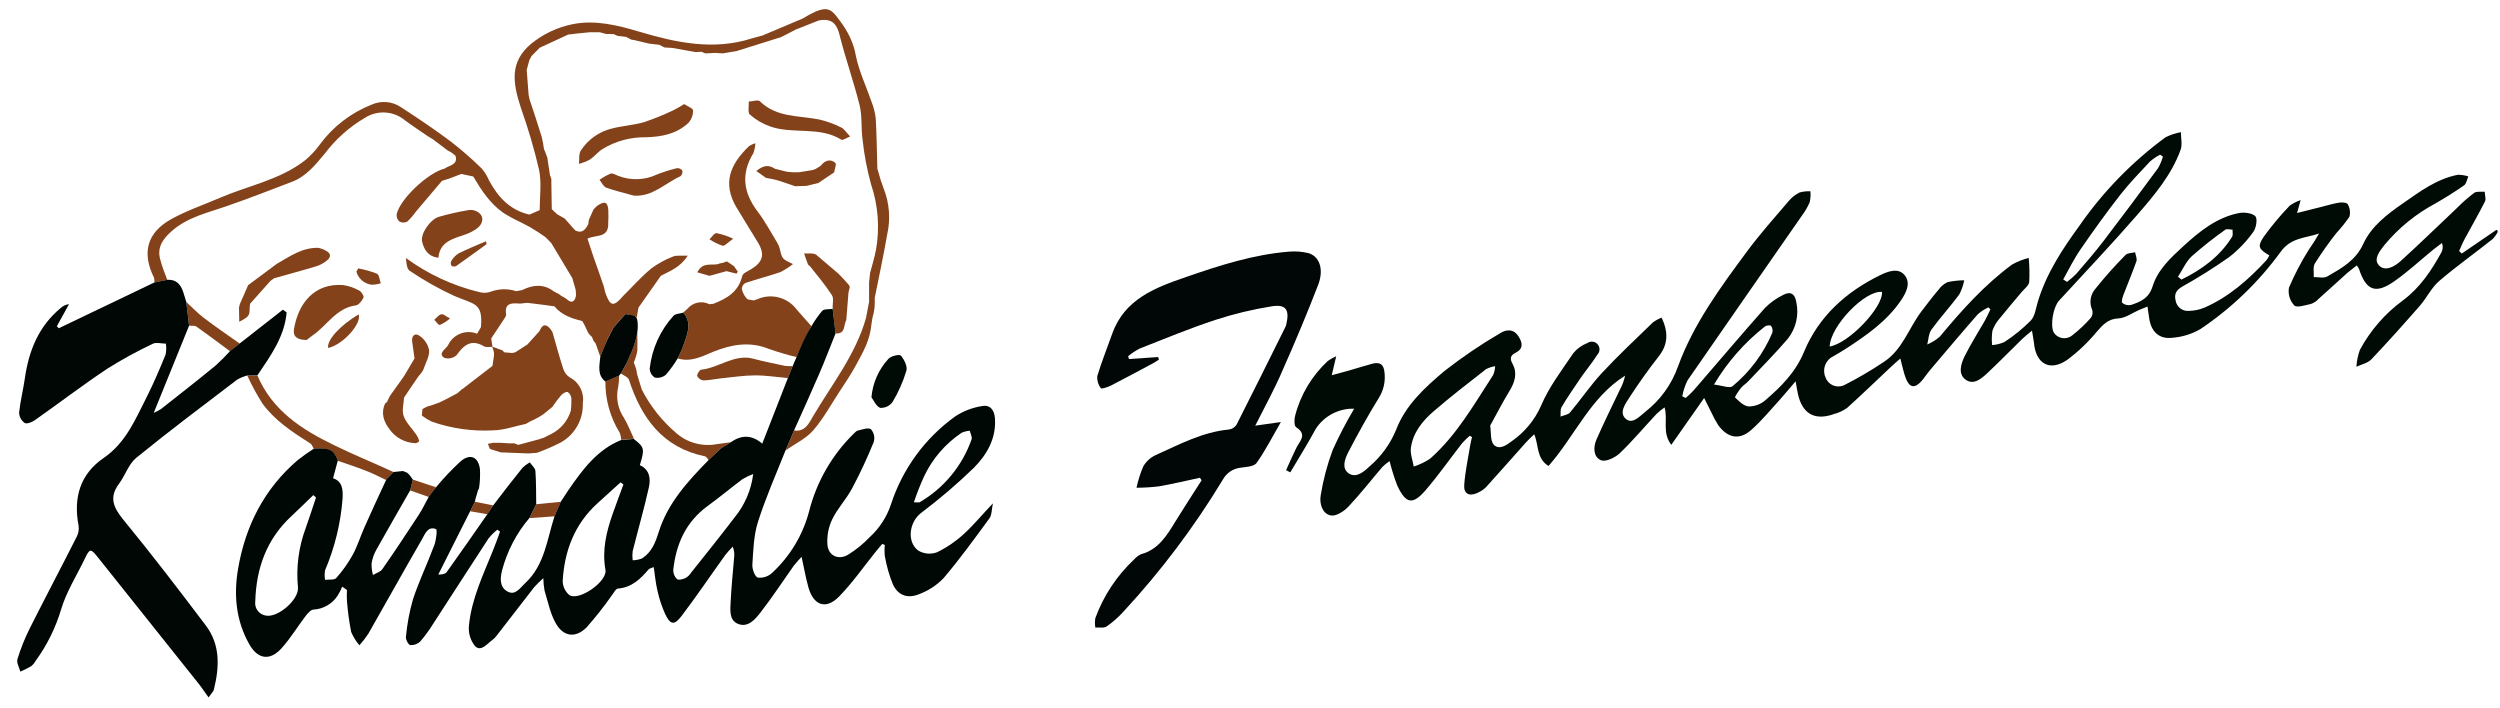 <?xml version="1.0" encoding="UTF-8" standalone="no"?><!DOCTYPE svg PUBLIC "-//W3C//DTD SVG 1.1//EN" "http://www.w3.org/Graphics/SVG/1.1/DTD/svg11.dtd"><svg width="100%" height="100%" viewBox="0 0 526 149" version="1.1" xmlns="http://www.w3.org/2000/svg" xmlns:xlink="http://www.w3.org/1999/xlink" xml:space="preserve" xmlns:serif="http://www.serif.com/" style="fill-rule:evenodd;clip-rule:evenodd;stroke-linejoin:round;stroke-miterlimit:2;"><rect id="Artboard1" x="0" y="-0" width="525.5" height="148.5" style="fill:none;"/><clipPath id="_clip1"><rect x="0" y="-0" width="525.5" height="148.5"/></clipPath><g clip-path="url(#_clip1)"><g id="logo"><g><clipPath id="_clip2"><rect x="3.62" y="1.933" width="522" height="144.807"/></clipPath><g clip-path="url(#_clip2)"><g id="Masken"><path d="M52.021,79.001l2.16,0.05c3.16,7.4 9.41,11.38 16.25,14.68c4.08,2 8.25,3.68 12.36,5.58l-1.55,1.69c-1.45,-0.69 -2.88,-1.45 -4.37,-2c-1.93,-0.76 -3.849,-1.364 -5.809,-2.054c-0.83,-2.28 -1.691,-2.716 -5.061,-2.556c-0.221,-0.36 -0.35,-0.85 -0.67,-1.06c-3.731,-2.37 -7.45,-4.79 -10.1,-8.4c-1.204,-1.902 -2.276,-3.883 -3.21,-5.93Z" style="fill:#84421b;fill-rule:nonzero;"/><path d="M165.771,79.541c-2.35,-0.2 -4.65,-0.57 -6.95,-0.56c-2.3,0.01 -4.68,0.37 -7,0.61c-1.28,0.13 -2.55,0.43 -3.83,0.45c-0.565,-0.064 -1.057,-0.416 -1.3,-0.93c-0.08,-0.38 0.49,-1.29 0.84,-1.33c3.76,-0.39 7,-3.39 11,-2.3c2.15,0.58 4.35,1 6.54,1.48c0.6,0.077 1.095,0.104 1.7,0.08l-1,2.5Z" style="fill:#84421b;fill-rule:nonzero;"/><path d="M130.261,79.001c0.008,0.807 -0.055,1.614 -0.19,2.41c-0.531,2.263 -0.08,4.646 1.24,6.56c0.81,1.38 1.389,2.89 2.08,4.34l-2.7,0.25c-0.019,-0.528 -0.127,-1.049 -0.32,-1.54c-2.004,-3.247 -3.045,-6.995 -3,-10.81l2.89,-1.21Z" style="fill:#84421b;fill-rule:nonzero;"/><path d="M116.661,108.64l-5.28,0.36l1.44,-2.91l5.15,-0.51c-0.38,1.01 -0.87,2.04 -1.31,3.06Z" style="fill:#84421b;fill-rule:nonzero;"/><path d="M90.184,104.555l-3.892,-1.369c0.19,-0.74 0.389,-1.525 0.569,-2.275l4.874,1.607c-0.51,0.67 -1.041,1.357 -1.551,2.037Z" style="fill:#84421b;fill-rule:nonzero;"/><path d="M102.538,108.197l-3.62,-0.63l1,-2l3.848,0.773l-1.228,1.857Z" style="fill:#84421b;fill-rule:nonzero;"/><path d="M48.411,73.911c-2.36,-1.74 -4.69,-3.51 -7.09,-5.2c-0.37,-0.26 -1,-0.13 -1.54,-0.18c-0.19,-1.65 -0.39,-3.3 -0.59,-5c1.23,1.13 2.39,2.36 3.71,3.37c2.46,1.86 5,3.6 7.54,5.39l-2.03,1.62Z" style="fill:#84421b;fill-rule:nonzero;"/><path d="M111.451,47.771l-1.92,-1l1.92,1Z" style="fill:#84421b;fill-rule:nonzero;"/><path d="M90.961,29.301l-1,-0.6l1,0.6Z" style="fill:#84421b;fill-rule:nonzero;"/><path d="M95.061,32.191l-1,-0.58l1,0.58Z" style="fill:#84421b;fill-rule:nonzero;"/><path d="M146.321,11.001l-4.91,-0.87l4.91,0.87Z" style="fill:#84421b;fill-rule:nonzero;"/><path d="M115.091,33.161c0.18,1.23 0.37,2.46 0.56,3.69c-0.19,-1.23 -0.38,-2.46 -0.56,-3.69Z" style="fill:#84421b;fill-rule:nonzero;"/><path d="M136.481,9.191l-2.86,-0.69l2.86,0.69Z" style="fill:#84421b;fill-rule:nonzero;"/><path d="M152.071,11.251l-1.66,-0.09l1.66,0.09Z" style="fill:#84421b;fill-rule:nonzero;"/><path d="M116.041,44.001l1.13,1.08l-1.13,-1.08Z" style="fill:#84421b;fill-rule:nonzero;"/><path d="M127.461,7.161l-1.23,-0.34l1.23,0.34Z" style="fill:#84421b;fill-rule:nonzero;"/><path d="M111.821,11.801l-0.44,0.81l0.44,-0.81Z" style="fill:#84421b;fill-rule:nonzero;"/><path d="M148.381,11.261l-0.81,-0.34l0.81,0.34Z" style="fill:#84421b;fill-rule:nonzero;"/><path d="M139.771,10.001l-1.09,-0.56l1.09,0.56Z" style="fill:#84421b;fill-rule:nonzero;"/><path d="M132.791,8.351l-1.061,-0.56l1.061,0.56Z" style="fill:#84421b;fill-rule:nonzero;"/><path d="M129.921,7.571l-0.81,-0.36l0.81,0.36Z" style="fill:#84421b;fill-rule:nonzero;"/><path d="M183.091,57.391c0.34,-1.24 0.69,-2.48 1,-3.72c-0.31,1.24 -0.66,2.48 -1,3.72Z" style="fill:#84421b;fill-rule:nonzero;"/><path d="M182.921,61.851l-0,-2.44c-0.03,0.81 -0.01,1.59 -0,2.44Z" style="fill:#84421b;fill-rule:nonzero;"/><path d="M167.521,6.191l-1.92,1l1.92,-1Z" style="fill:#84421b;fill-rule:nonzero;"/><path d="M143.951,21.901c0.7,0.47 1.87,0.9 1.87,1.34c0.012,0.974 -0.345,1.918 -1,2.64c-2.48,2.31 -5.64,2.91 -8.91,3c-3.219,-0.059 -6.389,0.797 -9.14,2.47c-1,0.64 -1.71,1.59 -2.66,2.23c-0.731,0.385 -1.502,0.687 -2.3,0.9c0.11,-0.94 -0.07,-2.06 0.38,-2.78c1.496,-2.33 3.83,-3.995 6.52,-4.65c2.23,-0.59 4.59,-0.7 6.8,-1.35c2.111,-0.706 4.175,-1.545 6.18,-2.51c0.775,-0.391 1.529,-0.822 2.26,-1.29Z" style="fill:#84421b;fill-rule:nonzero;"/><path d="M178.871,28.711c-0.81,0.32 -1.56,0.87 -1.85,0.68c-4.69,-2.91 -10.25,-1.05 -15.1,-2.83c-1.526,-0.552 -2.934,-1.386 -4.15,-2.46c-0.5,-0.45 -0.18,-1.8 -0.23,-2.74c0.8,0 1.94,-0.44 2.32,-0.07c3.51,3.45 8.12,3 12.41,3.83c1.644,0.373 3.236,0.947 4.74,1.71c0.61,0.29 1.04,1.03 1.86,1.88Z" style="fill:#84421b;fill-rule:nonzero;"/><path d="M133.411,41.171c-1.95,-0.54 -3.94,-1 -5.84,-1.68c-0.6,-0.22 -1,-1.1 -1.43,-1.67c0.734,-0.512 1.518,-0.947 2.34,-1.3c0.42,-0.13 1,0.25 1.53,0.45c2.628,1.052 5.575,0.968 8.14,-0.23c1.393,-0.554 2.823,-1.008 4.28,-1.36c0.442,-0.034 0.871,0.158 1.14,0.51c0.084,0.439 -0.068,0.89 -0.4,1.19c-3.18,1.41 -5.78,4.31 -9.76,4.09Z" style="fill:#84421b;fill-rule:nonzero;"/><path d="M150.791,49.051c-0.52,-0.03 -1.01,0.83 -1.52,1.29c0.857,0.572 1.785,1.029 2.76,1.36c0.45,0.1 1.1,-0.69 2.24,-1.47c-1.11,-0.528 -2.278,-0.924 -3.48,-1.18Z" style="fill:#84421b;fill-rule:nonzero;"/><path d="M178.524,61.488l0.007,0.013c0.05,-0.44 0.39,-1.11 0.19,-1.38c-0.698,-0.872 -1.53,-1.746 -2.318,-2.538l-4.672,-3.982c-0.61,-0.43 -1.69,-0.21 -2.55,-0.28c0.26,0.76 0.51,1.52 0.8,2.27c0.07,0.17 0.31,0.27 0.43,0.42c1.62,2.01 3.24,3.96 4.62,6.09c0.46,0.72 0.1,1.88 0.16,2.88c0.2,1.71 0.36,3.42 0.61,5.18c2.19,0.14 1.65,-1.83 2.26,-2.83" style="fill:#84421b;fill-rule:nonzero;"/><path d="M153.76,93.041l-2.919,0.4c-3.046,0.586 -6.192,-0.262 -8.53,-2.3c-2.998,-2.543 -5.465,-5.651 -7.262,-9.147c-0.349,-1.097 -0.709,-2.236 -1.019,-3.323l-0.129,-0.82l-0.26,-0.83l-0.29,-0.77c0.356,-0.795 0.608,-1.632 0.75,-2.49c0.041,-1.305 0.01,-2.61 -0.024,-3.914c-0.267,2.228 -1.224,4.3 -2.146,6.374l-1.304,2.359c0.57,0.42 1.514,0.751 1.694,1.301c2.63,8.06 7.08,14.29 16,16.13c0.3,0.06 0.52,0.52 0.78,0.79l2.619,-2.491l0.001,0.001l2.039,-1.27Z" style="fill:#84421b;fill-rule:nonzero;"/><path d="M134.03,67.101c0,0.915 0.025,1.83 0.047,2.746c0.108,-0.888 0.116,-1.798 -0.047,-2.746Z" style="fill:#84421b;fill-rule:nonzero;"/><path d="M172.571,34.951l-1,0.62l-0.6,0.21l-2.93,0.47l-1.17,0l-1.29,-0.11l-2.558,-0.64c-1.23,-0.85 -2.402,-0.77 -3.892,0.49l1.989,1.406c0.004,0.008 0.007,0.015 0.011,0.024l1.2,0.22l1.26,0.29l2.85,0.95l0.84,0.3l2.4,-0.07l1.89,-0.46l0.11,0l0.1,-0.06l0.36,-0.06l3.37,-2.27c0.07,-0.66 0.54,-1.72 0.26,-1.98c-1,-0.9 -2.195,-0.563 -3.025,0.527" style="fill:#84421b;fill-rule:nonzero;"/><path d="M124.901,44.071l-1,2.25l1,-2.25Z" style="fill:#84421b;fill-rule:nonzero;"/><path d="M169.681,39.071l1.89,-0.46l-1.89,0.46Z" style="fill:#84421b;fill-rule:nonzero;"/><path d="M162.331,37.601l1.26,0.29l-1.26,-0.29Z" style="fill:#84421b;fill-rule:nonzero;"/><path d="M166.441,38.841l0.84,0.3l-0.84,-0.3Z" style="fill:#84421b;fill-rule:nonzero;"/><path d="M154.431,56.001l-1.48,-1l-0.88,0.3l-0.75,0.15c-0.018,0.021 -0.035,0.043 -0.052,0.064c-1.437,0.459 -3.422,-0.546 -4.548,1.786l2.54,0.74l3.59,-0.991l2.121,0.526l0.26,-0.42l-0.801,-1.155Z" style="fill:#84421b;fill-rule:nonzero;"/><path d="M133.851,77.881l-0.261,-0.83l0.261,0.83Z" style="fill:#84421b;fill-rule:nonzero;"/><path d="M159.351,62.941l-0.72,0.27" style="fill:none;fill-rule:nonzero;"/><path d="M158.621,63.211c-0.49,-0.12 -1.21,-0.06 -1.54,-0.43c-0.497,-0.572 -0.841,-1.26 -1,-2c0.015,-0.514 0.295,-0.983 0.74,-1.24c2.43,-0.82 4.92,-1.45 7.35,-2.28c0.949,-0.472 1.844,-1.046 2.67,-1.71c-2.29,-1.06 -2.28,-1.06 -2.8,-3.3c-0.105,-0.398 -0.267,-0.778 -0.48,-1.13c-1.35,-2.2 -2.56,-4.52 -4.12,-6.57c-3.03,-3.96 -3.6,-7.96 -0.94,-12.31c0.247,-0.679 0.395,-1.389 0.44,-2.11c-0.463,0.141 -0.906,0.339 -1.32,0.59c-4.03,3.86 -5.66,7.85 -2.66,12.93c1.49,2.47 2.97,4.84 4.49,7.34c1.52,2.5 1.09,4.11 -1.38,5.63c-0.69,0.43 -1.76,0.84 -1.9,1.43c-0.785,3.357 -3.257,4.78 -6.113,5.877c-0.002,-0.003 -0.005,-0.005 -0.007,-0.007l-0.799,0.089c-1.582,-0.808 -3.51,-0.397 -4.628,0.98l0.005,-0.009l-0.034,0.029l-0.004,0.001l-0.002,0.005l-0.888,0.775c0.1,0.12 0.266,0.254 0.376,0.364c1.54,2.24 0.424,4.366 -0.286,6.496c-0.32,0.95 -0.8,1.84 -1.21,2.76c2.7,0.84 5.07,-0.38 7.44,-1.38c3.82,-1.54 7.66,-2.26 11.66,-0.65c1.969,0.684 3.882,1.268 5.91,1.75l1.774,-3.86l0.694,-1.441c0.209,-0.33 0.445,-0.871 0.665,-1.201l-3.079,-3.475c-1.897,-2.582 -5.331,-3.502 -8.264,-2.213" style="fill:#84421b;fill-rule:nonzero;"/><path d="M171.781,38.591l0.4,-0.12l-0.4,0.12Z" style="fill:#84421b;fill-rule:nonzero;"/><path d="M64.521,71.531c-1.94,0 -2.93,-0.69 -2.67,-2.26c0.89,-5.45 4.3,-9.77 10.37,-9.29c1.196,0.179 2.349,0.579 3.4,1.18c0.45,0.22 1,1.14 0.86,1.45c-0.31,0.67 -1,1.56 -1.6,1.64c-4.21,0.55 -6.11,4.34 -9.22,6.4c-0.49,0.35 -0.94,0.73 -1.14,0.88Z" style="fill:#84421b;fill-rule:nonzero;"/><path d="M92.241,54.221c-2.24,-0.24 -3.06,-1.79 -3.43,-3.41c-0.37,-1.62 1.67,-4.6 3.45,-5.17c2.089,-0.608 4.212,-1.089 6.36,-1.44c0.541,-0.084 1.094,-0.003 1.59,0.23c1.61,0.74 1.709,2.42 0.169,3.61c-0.749,0.558 -1.583,0.993 -2.47,1.29c-2.609,0.9 -5.379,1.51 -5.669,4.89Z" style="fill:#84421b;fill-rule:nonzero;"/><path d="M69.04,73.211c-0.29,-1.69 2.531,-4.74 6.401,-7.06c0.76,1.85 -3.29,6.42 -6.401,7.06Z" style="fill:#84421b;fill-rule:nonzero;"/><path d="M90.29,73.711c-0.231,-1.215 -0.927,-2.291 -1.94,-3c-0.979,-0.75 -1.829,-0.18 -1.62,1.25c0.169,1.132 0.324,2.308 0.483,3.45l-0.012,0.02c-0.711,1.19 -1.411,2.38 -2.11,3.57l-0.681,0.98l-2.38,3.33c-0.219,0.439 -0.429,0.878 -0.639,1.318l0,-0.002c-0.11,0.09 -0.32,0.174 -0.37,0.294c-0.93,1.97 -0.281,3.79 0.88,5.33c1.268,1.824 3.328,2.937 5.55,3c0.26,0.01 0.76,-0.39 0.76,-0.49c-0.134,-0.476 -0.347,-0.926 -0.63,-1.33c-0.9,-1.31 -2.14,-2.47 -2.65,-3.9c-0.406,-1.15 -0.003,-2.561 0.079,-3.865c0.017,-0.028 0.035,-0.057 0.051,-0.085c0.979,-1.487 1.979,-2.964 3,-4.43c0.239,-0.3 0.63,-0.7 0.729,-0.88c0.101,-0.18 0.2,-0.37 0.31,-0.55c0.002,-0.014 0.003,-0.028 0.004,-0.041c0.441,-1.327 1.266,-2.683 1.186,-3.969Z" style="fill:#84421b;fill-rule:nonzero;"/><path d="M75.361,56.471c1.346,0.242 2.665,0.614 3.94,1.11c0.49,0.23 0.56,1.33 0.82,2c-0.641,0.231 -1.32,0.34 -2,0.32c-1.497,-0.212 -2.728,-1.286 -3.14,-2.74l0.38,-0.69Z" style="fill:#84421b;fill-rule:nonzero;"/><path d="M102.371,51.371c-2.12,1.53 -4.22,3.08 -6.36,4.58c-0.313,0.167 -0.688,0.167 -1,-0c-0.19,-0.3 -0.22,-0.674 -0.08,-1c0.371,-0.653 0.892,-1.208 1.519,-1.62c1.89,-0.95 3.86,-1.73 5.801,-2.57l0.12,0.61Z" style="fill:#84421b;fill-rule:nonzero;"/><path d="M94.691,67.001c-0.643,0.564 -1.368,1.026 -2.15,1.37c-0.29,0.06 -0.77,-0.69 -1.161,-1.08c0.46,-0.4 0.871,-1 1.4,-1.15c0.53,-0.15 0.961,0.4 1.911,0.86Z" style="fill:#84421b;fill-rule:nonzero;"/><path d="M52.901,62.297c-0.004,0.009 -0.011,0.018 -0.014,0.027c0.003,-0.009 0.01,-0.018 0.014,-0.027Zm15.575,-9.598c0.001,-0.003 0.002,-0.005 0.002,-0.008l0.002,-0c0,-0.001 -0.001,-0.001 -0.002,-0.001c0.001,-0.004 0.002,-0.006 0.002,-0.009c-0.006,0 -0.012,0.001 -0.018,0.001c-0.487,-0.258 -1.01,-0.442 -1.552,-0.541c-3.311,-0.06 -5.926,1.78 -8.629,3.348c-0.007,0 -0.014,0.002 -0.02,0.002l-6.06,4.51c-0.58,1.34 -1.14,2.66 -1.731,3.95c-0.068,0.245 -0.127,0.49 -0.186,0.745l-0.005,0l0.06,3.01c2.094,-1.126 2.19,-1.261 2.19,-3.055l0.002,0c0.029,-0.253 0.094,-0.506 0.097,-0.759l4.307,-4.827c0.016,-0.004 0.03,-0.011 0.045,-0.014l0.671,-0.5c2.94,-0.85 5.97,-1.63 8.97,-2.55c0.766,-0.255 1.481,-0.644 2.109,-1.15c0.976,-0.747 0.978,-1.563 -0.254,-2.152Z" style="fill:#84421b;fill-rule:nonzero;"/><path d="M52.201,60.001c-0.57,1.33 -1.14,2.65 -1.7,4c0.56,-1.34 1.12,-2.66 1.7,-4Z" style="fill:#84421b;fill-rule:nonzero;"/><path d="M111.051,95.431l1.85,-0.13l-1.85,0.13Z" style="fill:#84421b;fill-rule:nonzero;"/><path d="M111.401,88.741l1.06,-0.5l-1.06,0.5Z" style="fill:#84421b;fill-rule:nonzero;"/><path d="M117.621,61.911l-0.84,-0.43l0.84,0.43Z" style="fill:#84421b;fill-rule:nonzero;"/><path d="M88.061,79.121c0.24,-0.3 0.49,-0.59 0.73,-0.88c-0.24,0.29 -0.49,0.58 -0.73,0.88Z" style="fill:#84421b;fill-rule:nonzero;"/><path d="M124.911,71.741l0.43,0.54l-0.43,-0.54Z" style="fill:#84421b;fill-rule:nonzero;"/><path d="M122.791,68.081c0.07,0.12 0.14,0.23 0.2,0.35c-0.06,-0.12 -0.13,-0.23 -0.2,-0.35Z" style="fill:#84421b;fill-rule:nonzero;"/><path d="M160.271,63.461l0.82,0l-0.82,0Z" style="fill:#84421b;fill-rule:nonzero;"/><path d="M95.031,88.941l-1.24,-0.39l1.24,0.39Z" style="fill:#84421b;fill-rule:nonzero;"/><path d="M185.951,39.751l-0.63,-1.8l-0.722,-2.439c-0.108,-3.549 -0.14,-7.109 -0.348,-10.648c-0.145,-1.19 -0.444,-2.357 -0.89,-3.47c-1.09,-3.19 -2.58,-6.28 -3.27,-9.55c-0.447,-2.813 -1.797,-5.444 -3.491,-7.62c-1.547,-2.142 -2.309,-2.86 -4.949,-1.82c-0.96,0.446 -1.892,0.95 -2.79,1.51l-1,0.42l-7.541,3.182c-0.006,-0.005 -0.013,-0.007 -0.019,-0.012l-2.09,0.57c-8.07,2.6 -15.98,0.89 -23.681,-1.4c-4.649,-1.39 -9.289,-2.51 -13.949,-1.61c-3.256,0.642 -6.302,2.078 -8.87,4.18c-4.49,3.81 -3.86,8.1 -2.12,13.44c1.512,4.259 2.788,8.599 3.82,13c0.57,2.73 0.14,5.68 0.14,8.53l-2.161,0.934c-4.067,-0.915 -6.592,-3.66 -8.489,-7.164c-0.385,-0.923 -0.911,-1.78 -1.56,-2.54c-2.07,-2.03 -4.257,-3.937 -6.551,-5.71c-3.419,-2.55 -6.969,-4.94 -10.55,-7.26c-1.792,-1.158 -4.046,-1.338 -6,-0.48c-4.395,1.724 -8.21,4.661 -11,8.47c-0.865,1.191 -1.873,2.272 -3,3.22c-5.33,4.18 -12,5.36 -18,7.95c-3.409,1.47 -6.969,2.67 -10.21,4.47c-5.139,2.85 -6.219,7.1 -3.62,12.34c0.081,0.327 0.101,0.666 0.06,1l2.721,-0.56c-0.511,-1.39 -1.081,-2.76 -1.44,-4.16c-0.79,-2.59 0.46,-4.4 2.32,-6.05c3.39,-3.02 7.69,-3.92 11.789,-5.36c4.591,-1.59 9.071,-3.35 13.591,-5.07c3,-1.15 4.89,-3.56 6.89,-5.93c2.297,-3.055 5.18,-5.621 8.48,-7.55c2.617,-1.652 6.001,-1.43 8.38,0.55c1.58,1.17 3.23,2.25 4.849,3.37l1,0.6l3.06,2.31l1,0.58l0.701,0.58l0.023,0.024c0.604,1.914 -1.361,2.007 -2.287,2.684c0.006,0.002 0.014,0.004 0.02,0.006c-3.475,0.818 -9.518,6.496 -10.117,9.668c-0.044,0.566 0.182,1.118 0.61,1.49c0.507,0.265 1.112,0.265 1.62,0c0.689,-0.643 1.309,-1.357 1.85,-2.13l5.467,-6.45l1.579,-0.494l0.001,-0l0.009,-0.004l0.014,-0.004l-0.001,-0.001l2.451,-0.939c0.003,-0.002 0.005,-0.004 0.008,-0.006l2.508,0.534c0.005,0.008 0.01,0.014 0.015,0.022c1.699,2.87 3.519,5.65 6.28,7.6c1.183,0.745 2.412,1.413 3.68,2l1.92,1l1.76,1.09l0.001,-0l1.555,1.056c0.402,0.421 0.813,0.843 1.224,1.254c1.447,2.415 2.954,4.94 4.441,7.405c-0.003,0.005 -0.008,0.01 -0.011,0.015l0.686,2.388c0.061,0.392 0.07,0.887 0.07,1.285c-0.291,1.298 -0.91,1.653 -1.996,0.657c-0.364,-0.266 -0.752,-0.497 -1.16,-0.69c-0.005,0.021 -0.008,0.043 -0.012,0.064c0.004,-0.025 0.006,-0.05 0.012,-0.074l-0.43,-0.33l-0.84,-0.43c-0.075,-0.064 -0.141,-0.111 -0.22,-0.13l-0.016,-0.001c-2.169,-1.651 -4.416,-1.397 -6.703,-0.268l-0.021,-0.001l-1.191,0.22l0.001,0c-1.747,-0.574 -3.638,-0.536 -5.36,0.11c-0.78,0.276 -1.625,0.304 -2.42,0.08c-5.566,-1.35 -10.81,-3.786 -15.43,-7.17c0.1,0.97 0.16,2.29 0.8,2.69c2.964,2.008 6.088,3.77 9.339,5.27c4.351,1.86 6.081,1.41 5.651,6.59l-0.811,1.38c-2.383,-0.958 -5.097,0.142 -6.14,2.49c-0.081,0.11 -0.171,0.214 -0.269,0.31c-0.59,0.69 -1.731,1.5 -0.481,2.28c0.891,0.28 1.864,0.072 2.56,-0.55c1.531,-2.11 3.05,-3.49 5.761,-1.89c0.451,0.275 1.171,0.127 1.775,0.122c0.099,0.397 0.262,0.768 0.346,1.168l-0.001,-0l-0,0.706l-0.001,-0.001c-0.1,0.66 -0.199,1.475 -0.309,2.125l-6.29,4.854c-0.031,0.007 -0.059,0.009 -0.091,0.016l-1,0.89c-1.239,0.65 -2.46,1.34 -3.729,1.92c-0.857,0.336 -1.742,0.653 -2.63,0.89l-0.379,0.19l-0.621,0.33l-0.12,1.37l0.06,0.04c0.623,0.476 1.293,0.888 2,1.23c4.17,1.46 8.587,2.085 13,1.84c2.3,-0.06 4.57,-0.89 6.86,-1.37c0.001,-0.005 -0.004,-0.009 -0.003,-0.014l0.713,-0.416l1.06,-0.5l1,-0.53c-0.001,-0.004 -0.001,-0.006 -0.002,-0.01l0.776,-0.475l-0.005,0.008l0.026,-0.021l0.035,-0.022l0.008,-0.013l1.802,-1.467c0.052,-0.022 0.082,-0.07 0.121,-0.11c-0.002,0.006 -0.004,0.011 -0.006,0.016c0.006,-0.009 0.012,-0.017 0.018,-0.026c0.024,-0.026 0.06,-0.039 0.077,-0.07c0.015,-0.034 0.024,-0.068 0.039,-0.102c0.513,-0.773 1.152,-1.564 1.731,-2.268c0.33,-0.38 1.07,-0.81 1.39,-0.67c0.449,0.335 0.727,0.851 0.76,1.41c0.009,0.843 -0.015,1.729 -0.136,2.565c-0.008,0.028 -0.016,0.057 -0.024,0.085c-0.655,2.041 -2.094,3.739 -4,4.72l-1,0.51l-0.62,0.31l-1.12,0.37l-4.29,1.15l-0.85,-0.33l-1.13,0l-1.73,-0.11l-1.56,-0l-1.11,0.219c0.13,0.3 0.25,0.641 0.389,0.991l0.12,0.11l2.161,0.69l5.8,0.23l1.85,-0.13c1.71,-0.618 3.38,-1.343 5,-2.17c2.987,-1.658 4.785,-4.857 4.65,-8.27c0.359,-2.21 -0.748,-4.399 -2.74,-5.42c-0.671,-0.438 -1.164,-1.101 -1.39,-1.87c-0.83,-2.54 -1.53,-5.16 -2.27,-7.73c-0.16,-0.26 -0.35,-0.48 -0.52,-0.73c-1.08,-1.19 -1.7,-0.56 -2.19,0.57l0.004,-0.001l-2.554,2.831c-0.82,0.54 -1.65,1.07 -2.48,1.6c0.003,0.004 0.007,0.01 0.01,0.014l-0.73,0.176l-1.67,-0.15l-0.36,-0.4l-2.115,-0.78l-0.276,-1.72c0.891,-1.32 1.781,-2.65 2.651,-4c0.21,-0.34 0.55,-0.76 0.5,-1.08c-0.38,-2.28 0.99,-2.43 2.69,-2.28c0.64,0.05 1.34,-0.19 2,-0.12c1.826,0.19 3.643,0.469 5.469,0.709c1.51,1.857 3.687,2.553 5.881,3.111l0.26,0.49c0.07,0.12 0.14,0.23 0.2,0.35l0.77,1.64c0.12,0.15 0.25,0.3 0.37,0.46l0.41,0.38l0.35,0.83l0.43,0.54c0.34,0.95 0.67,1.9 1,2.85c0.23,-0.6 0.45,-1.19 0.68,-1.78c0.29,-0.69 0.6,-1.42 0.88,-2.1l1.235,-2.392c0.002,0.001 0.003,0.001 0.005,0.002l2.453,-2.761l1.993,0.419l0.383,0.392l0.39,-2.17l4.701,-6.684c1.869,-1.016 4.02,-1.689 5.66,-4.246c-1.41,0.07 -2.35,-0.12 -3.08,0.19c-1.654,0.627 -3.212,1.482 -4.63,2.54c-2.1,1.74 -3.92,3.81 -5.87,5.74c-0.025,0.017 -0.04,0.043 -0.056,0.067l-0,-0.009c-1.93,2.22 -2.634,2.222 -3.634,-0.528c-0.21,-0.57 -0.27,-1.19 -0.47,-1.76c-0.592,-1.776 -1.301,-3.714 -1.924,-5.502c-0.002,-0.013 -0.004,-0.025 -0.006,-0.038l-0.015,-0.023c-0.033,-0.094 -0.069,-0.193 -0.101,-0.287c0.001,0.007 0.002,0.014 0.003,0.02l-1.317,-3.98c1.75,-0.85 4.11,-0.12 4.36,-2.7l0.01,-0.42c-0.002,-0.007 -0.005,-0.013 -0.007,-0.02c0.064,-0.94 0.051,-1.927 0.026,-2.865c-0.129,-1.766 -0.777,-1.988 -2.34,-0.909c-0.003,-0.002 -0.006,-0.004 -0.009,-0.006l-0.034,0.033c-0.006,0.005 -0.011,0.007 -0.017,0.012c0.001,-0 0.002,0.001 0.003,0.002l-0.712,0.703l-1,2.25c-0.02,0.256 -0.092,0.549 -0.094,0.807c-0.58,1.154 -1.255,2.117 -2.756,1.383c0.002,-0.007 -0.049,-0.077 -0.054,-0.081c-0.044,-0.033 -0.043,-0.061 -0.092,-0.075l-2.074,-2.354l-1.59,-0.89l-1.13,-1.08l-0.09,-5.53l-0,-0.82l-0.29,-0.81l-0.56,-3.69l-0.62,-1.64c-0.022,-0.026 -0.051,-0.05 -0.074,-0.076c-0.107,-0.88 -0.264,-1.753 -0.476,-2.614c-0.815,-2.694 -1.709,-5.319 -2.575,-7.954c-0.001,-0.008 -0.003,-0.017 -0.005,-0.026l-0.17,-0.82c-0.003,-0.008 -0.007,-0.015 -0.01,-0.023c-0.129,-1.777 -0.268,-3.555 -0.407,-5.323c0.003,-0.005 0.004,-0.009 0.007,-0.014l0.57,-2.06l0.44,-0.81l1.66,-1.69c0.011,-0.018 0.027,-0.034 0.038,-0.051l6.069,-2.808c0.017,0.005 0.036,0.004 0.053,0.009l1.23,-0.13c0.009,-0.008 0.017,-0.015 0.026,-0.024l3.253,-0.325c0.007,0.008 0.014,0.011 0.021,0.019l2.06,0l1.23,0.34l1.65,0.05l0.81,0.36l1.81,0.22l1.06,0.56l0.82,0.15l2.89,0.69l2.2,0.26l1.09,0.56l1.64,0.1l4.91,0.87l1.25,-0.06l0.81,0.34l2,-0.1l1.66,0.09l2.86,-0.47l9.041,-2.832c0.083,-0.022 0.167,-0.034 0.249,-0.058l1.38,-0.7l1.92,-1l0.372,-0.138l0.001,-0l0.167,-0.062c0.001,-0.002 0.003,-0.004 0.004,-0.006l4.228,-1.666l0.748,-0.108c2.17,-0.11 3.04,1 3.57,3.07c1.25,5 3.01,9.91 4.25,14.91c0.57,2.31 0.28,4.83 0.62,7.22c0.338,3.166 0.934,6.3 1.78,9.37c1.517,4.491 1.865,9.292 1.019,13.954c-0.02,0.054 -0.038,0.109 -0.059,0.163l-0.16,0.84c-0.31,1.24 -0.66,2.48 -1,3.72l-0.21,2l0,4.068c-0.001,0.001 -0.002,0.001 -0.002,0.002c-0.23,1.096 -0.413,2.268 -0.632,3.344c-2.166,7.739 -7.154,13.959 -11.146,20.716c-0.78,1.34 -1.66,3.4 -4,3l-1.79,4.2c1.96,-1.38 4.26,-2.45 5.79,-4.18c2.16,-2.48 3.76,-5.45 5.58,-8.23c1.15,-1.76 2.35,-3.5 3.35,-5.35c1.721,-3.184 3.016,-5.288 3.372,-8.959l0.201,-1.243c0.45,-1.38 0.517,-2.657 0.467,-4.128c0.88,-4.44 1.85,-8.87 2.62,-13.33c0.728,-3.196 0.481,-6.537 -0.71,-9.59Z" style="fill:#84421b;fill-rule:nonzero;"/><path d="M168.901,3.921l-1,0.42l1,-0.42Z" style="fill:#84421b;fill-rule:nonzero;"/></g><g id="Schriftzug"><path d="M458.221,58.201l0.75,0.62c4.3,-2.1 8.08,-4.84 10.66,-9c0.23,-0.38 0.07,-1 0.1,-1.5c-0.51,0 -1.18,-0.22 -1.51,0c-2.481,1.751 -4.865,3.637 -7.14,5.65c-1.18,1.15 -1.89,2.82 -2.83,4.25l-0.03,-0.02Zm-73.29,14.71c4,-0.61 11.25,-8.19 11.05,-11.49c-3.53,-0.42 -10.9,7.16 -11.02,11.51l-0.03,-0.02Zm-24.31,8c1.62,0.17 3.33,0.87 3.93,0.33c3.644,-3.023 6.508,-6.878 8.35,-11.24c0.122,-0.497 0.024,-1.022 -0.27,-1.44c-0.15,-0.19 -1,-0.11 -1.29,0.13c-4.297,3.377 -7.931,7.52 -10.72,12.22Zm73.48,-22.12l0.81,0.52c0.682,-0.518 1.327,-1.083 1.93,-1.69c1.95,-2.27 3.93,-4.54 5.74,-6.91c3.89,-5.08 7.71,-10.22 11.5,-15.37c0.426,-0.755 0.762,-1.557 1,-2.39l-0.59,-0.41c-0.75,0.39 -1.455,0.863 -2.1,1.41c-2.15,2.3 -4.36,4.57 -6.3,7.05c-2.89,3.71 -5.64,7.53 -8.3,11.4c-1.41,2.02 -2.48,4.25 -3.69,6.39Zm-119.54,18.26c-0.66,0.101 -1.298,0.311 -1.89,0.62c-3.71,2.9 -7.45,5.77 -11,8.84c-2.34,2 -4.35,4.47 -4.81,7.65c-0.19,1.29 0.37,2.69 0.59,4c1.218,-0.387 2.376,-0.942 3.44,-1.65c5.61,-4.95 9.25,-11.43 13.27,-17.61c0.248,-0.594 0.39,-1.227 0.42,-1.87l0.11,-0.12l-0.13,0.14Zm203.39,-23.7l7.31,-5l0.359,0.3c-0.308,0.587 -0.691,1.131 -1.139,1.62c-3.75,3 -7.65,5.74 -11.27,8.85c-1.62,1.39 -2.6,3.49 -4,5.13c-3.37,3.85 -6.77,7.67 -10.29,11.37c-0.76,0.79 -2.08,1.05 -3.13,1.55c0.068,-1.209 0.311,-2.401 0.72,-3.54c2.208,-4.11 5.307,-7.673 9.07,-10.43c3.62,-2.7 6,-6.29 8.11,-10.14c0.305,-0.601 0.341,-1.302 0.1,-1.93c-0.61,0.47 -1.25,0.91 -1.84,1.4c-2.7,2.2 -5.26,4.59 -8.1,6.59c-4,2.83 -6,2.06 -7.53,-2.56c-0.132,-0.251 -0.283,-0.492 -0.45,-0.72c-0.67,0.52 -1.3,1 -1.88,1.48c-2.08,1.87 -4.14,3.77 -6.23,5.63c-0.419,0.455 -0.945,0.798 -1.53,1c-1.19,0.26 -3,0.86 -3.52,0.31c-0.94,-1.006 -1.351,-2.395 -1.11,-3.75c1.17,-2.745 2.554,-5.393 4.14,-7.92c0.789,-1.115 1.52,-2.27 2.19,-3.46c-2.9,1 -5.92,0.83 -8.09,3.87c-4.628,6.354 -10.334,11.847 -16.86,16.23c-1.818,1.057 -3.853,1.686 -5.95,1.84c-2.77,0.33 -4.45,-1.32 -4.84,-4.11c-0.1,-0.72 -0.22,-1.45 -0.36,-2.46l-1.79,0.73c-1.43,0.62 -2.85,1.69 -4.3,1.76c-2.25,0.1 -3.3,1.37 -4.6,2.83c-1.822,2.208 -3.904,4.189 -6.2,5.9c-3.66,2.51 -6.59,0.86 -7,-3.6c-0.08,-0.71 -0.23,-1.42 -0.41,-2.55c-0.93,0.78 -1.55,1.25 -2.11,1.8c-2.45,2.38 -4.82,4.84 -7.32,7.17c-1.25,1.16 -2.85,2.54 -4.52,1.35c-1.67,-1.19 -1,-3.31 -0.25,-4.88c1.27,-2.56 2.83,-5 4.24,-7.47c0.45,-0.79 0.81,-1.63 1.21,-2.45l-0.42,-0.42c-0.804,0.374 -1.551,0.859 -2.22,1.44c-3.42,3.9 -6.75,7.86 -10.1,11.81c-0.62,0.73 -1.13,1.55 -1.76,2.26c-1.42,1.6 -2.52,1.42 -3.3,-0.59c-0.46,-1.19 -0.7,-2.48 -1.15,-4.16c-0.76,0.67 -1.37,1.19 -1.95,1.74c-3.08,2.89 -6.11,5.83 -9.24,8.65c-0.833,0.596 -1.769,1.033 -2.76,1.29c-4,1.45 -6.65,-0 -7.59,-4.18c-0.16,-0.7 -0.26,-1.43 -0.49,-2.71c-1.22,1.42 -2.1,2.49 -3,3.51c-2.07,2.26 -4,4.66 -6.3,6.7c-2.49,2.24 -5,1.77 -7,-1c-0.542,-0.864 -1.027,-1.763 -1.45,-2.69c-0.43,-0.83 -0.84,-1.68 -1.5,-3c-2.38,3.38 -4.55,6.49 -6.91,9.85c-2,-2.62 -0.67,-5.22 -1.41,-7.87c-0.584,0.396 -1.136,0.837 -1.65,1.32c-2.61,2.79 -5.07,5.73 -7.83,8.37c-1,0.91 -2.91,1.82 -3.88,1.43c-1.65,-0.67 -1.66,-2.74 -1,-4.31c1.55,-3.54 3.27,-7 4.93,-10.49c0.519,-0.94 0.897,-1.95 1.12,-3c-7.38,4.62 -10.61,12.81 -16.12,19c-2.58,-1.61 -2,-4.3 -3,-6.67c-0.69,0.67 -1.21,1.13 -1.67,1.64c-2.82,3.15 -5.6,6.34 -8.45,9.469c-0.536,0.528 -1.167,0.948 -1.86,1.24c-1.68,0.77 -2.87,0.19 -2.75,-1.64c0.19,-2.829 0.82,-5.629 1.27,-8.439c0.09,-0.56 0.24,-1.12 0.37,-1.67l-0.47,-0.29c-0.567,0.484 -1.102,1.005 -1.6,1.56c-2.56,3.28 -4.95,6.71 -7.66,9.859c-2.71,3.15 -4.16,3 -6,-0.95c-0.642,-1.674 -1.18,-3.388 -1.61,-5.129c-0.533,0.344 -1.029,0.743 -1.48,1.19c-2.4,2.79 -4.66,5.719 -7.19,8.389c-0.93,1 -2.63,2.08 -3.71,1.85c-1.85,-0.38 -2.39,-2.57 -2.12,-4.19c0.523,-3.269 1.371,-6.478 2.53,-9.579c1.339,-2.981 2.848,-5.882 4.52,-8.69c-3.261,-0.093 -6.334,1.527 -8.1,4.27c-1.67,3.1 -3.55,6.09 -5.34,9.12l-0.89,-0.45c0.71,-1.55 1.37,-3.11 2.12,-4.63c0.75,-1.52 2.42,-2.85 0,-4.41c-0.42,-0.26 -0.42,-1.59 -0.24,-2.33c1.13,-4.455 3.527,-8.488 6.9,-11.61c0.552,-0.397 1.145,-0.732 1.77,-1c-0.34,1.42 -0.58,2.48 -0.94,4l3.67,-1c1.64,-0.47 3.26,-1 4.9,-1.43c1.64,-0.43 2.37,0.23 2.52,1.76c0.252,1.895 -0.165,3.819 -1.18,5.44c-2.29,3.7 -4.4,7.52 -6.41,11.39c-0.72,1.4 -1.51,3.4 0.08,4.49c1.59,1.09 3.27,-0.42 4.47,-1.55c2.408,-2.079 4.293,-4.697 5.5,-7.64c1.95,-5.14 6.08,-8.92 10.2,-12.38c3.703,-2.886 7.591,-5.525 11.64,-7.9c1.34,-0.85 2.88,-1 3.93,0.69c0.86,1.33 1,2.59 -0.64,3.4c-1.15,0.57 -1.22,1.28 -0.65,2.31c1.1,2 0.49,3.88 -0.64,5.74c-1.38,2.26 -2.59,4.62 -3.87,6.94c-0.06,0.12 -0.18,0.26 -0.17,0.37c0.19,1.35 -0,3.11 0.71,3.95c1.14,1.25 2.7,0.14 3.84,-0.72c2.675,-1.858 4.788,-4.414 6.11,-7.39c1.69,-4 4.39,-7.51 6.82,-11.12c0.782,-0.951 1.799,-1.682 2.95,-2.12c0.729,-0.519 1.74,-0.348 2.259,0.382c0.459,0.646 0.383,1.529 -0.179,2.088c-1.08,1.73 -2.42,3.3 -3.58,5c-1.36,2 -2.7,3.94 -3.92,6c-0.32,0.53 -0.16,1.35 -0.22,2c0.67,-0.28 1.57,-0.37 2,-0.87c2.28,-2.72 4.28,-5.69 6.69,-8.29c3.43,-3.69 7.13,-7.15 10.75,-10.66c0.563,-0.412 1.179,-0.748 1.83,-1c1.4,3 1.42,5.57 -0.61,8.15c-2.19,2.79 -4.25,5.7 -6.18,8.67c-0.85,1.31 -2.21,3.18 -0.78,4.45c1.43,1.27 2.93,-0.5 4.16,-1.48c3.151,-2.46 5.531,-5.77 6.86,-9.54c3.25,-8.91 8.89,-16.58 14.5,-24.16c2.75,-3.72 5.86,-7.19 8.87,-10.72c0.609,-0.707 1.354,-1.285 2.19,-1.7c0.748,-0.208 1.525,-0.293 2.3,-0.25c0.063,0.763 0.013,1.531 -0.15,2.28c-0.433,1.005 -0.983,1.955 -1.64,2.83c-8,11.56 -16.09,23.09 -24.07,34.67c-0.523,1.06 -0.896,2.187 -1.11,3.35l0.73,0.36c0.58,-0.505 1.134,-1.039 1.66,-1.6c5,-5.78 9.94,-11.62 15,-17.34c1.109,-1.116 2.397,-2.038 3.81,-2.73c1.52,-0.84 2.49,-0.3 2.78,1.43c0.614,2.719 -0.033,5.571 -1.76,7.76c-2.65,3.11 -5.55,6 -8.37,9c-0.46,0.49 -1.09,0.85 -1.51,1.38c-0.42,0.53 -1.35,1.87 -1.22,2c0.83,0.8 1.85,1.82 2.86,1.88c1.281,-0.006 2.518,-0.467 3.49,-1.3c3.33,-2.89 6.35,-5.84 8.16,-10.22c3.05,-7.37 8.8,-12.59 16,-16.1c1.6,-0.78 3.8,-1.66 5.16,0c1.36,1.66 0.31,3.7 -0.77,5.3c-3,4.41 -7.27,7.36 -11.64,10.2c-0.85,0.55 -1.74,1.06 -2.63,1.58c-1.646,0.793 -2.361,2.754 -1.61,4.42c0.523,1.49 2.155,2.275 3.645,1.752c0.101,-0.035 0.199,-0.076 0.295,-0.122c2.833,-1.439 5.578,-3.045 8.22,-4.81c4,-2.55 5.33,-7.14 8,-10.68c1.2,-1.58 2.4,-3.15 3.68,-4.66c0.477,-0.671 1.127,-1.199 1.88,-1.53c1.138,-0.239 2.297,-0.366 3.46,-0.38c-0.194,1.048 -0.548,2.06 -1.05,3c-1.86,2.52 -4,4.84 -5.84,7.38c-0.6,0.82 -0.61,2.07 -0.89,3.13c0.97,-0.407 1.869,-0.967 2.66,-1.66c4.59,-5.54 9.38,-10.87 15.19,-15.16c1.103,-0.611 2.279,-1.078 3.5,-1.39c0.161,1.681 0.198,3.373 0.11,5.06c-0.09,0.75 -1,1.42 -1.58,2.1c-1.53,1.84 -3.1,3.64 -4.59,5.51c-0.683,0.767 -1.215,1.656 -1.57,2.62c-0.154,1.009 -0.178,2.034 -0.07,3.05c0.902,-0.064 1.786,-0.288 2.61,-0.66c2.002,-1.306 3.859,-2.821 5.54,-4.52c0.88,-0.95 1.05,-2.57 1.46,-3.92c1.81,-6 5.18,-11.1 8.8,-16.07c4.96,-7.137 11.066,-13.405 18.07,-18.55c1.022,-0.514 2.114,-0.878 3.24,-1.08c-0,1.24 0.34,2.61 -0.06,3.71c-1.92,5.3 -5.54,9.56 -9.16,13.73c-5.32,6.13 -10.91,12 -16.41,18c-1.22,1.33 -1.9,5.07 -1.14,6.68c0.77,1.231 2.393,1.605 3.624,0.835c0.104,-0.065 0.203,-0.137 0.296,-0.215c1.401,-1.09 2.697,-2.308 3.87,-3.64c0.373,-0.471 0.496,-1.093 0.33,-1.67c-0.702,-1.546 -0.402,-3.362 0.76,-4.6c1.959,-2.442 4.045,-4.778 6.25,-7c0.42,-0.43 1.33,-0.39 2,-0.57c0.11,0.64 0.47,1.37 0.28,1.9c-0.82,2.36 -1.82,4.66 -2.7,7c-0.22,0.57 -0.51,1.5 -0.26,1.76c0.514,0.428 1.2,0.588 1.85,0.43c2,-0.68 3.73,-1.39 4.51,-3.9c1.09,-3.51 3.84,-6.05 6.53,-8.51c3.41,-3.12 7,-6 11.63,-6.92c1.12,-0.22 2.8,0 3.46,0.66c0.5,0.54 0.19,2.49 -0.43,3.31c-1.422,1.992 -3.123,3.771 -5.05,5.28c-3.179,2.241 -6.474,4.313 -9.87,6.21c-1.27,0.74 -1.78,1.55 -1.41,3c0.244,1.351 1.496,2.279 2.86,2.12c1.092,-0.029 2.169,-0.256 3.18,-0.67c5.17,-2.27 9.3,-5.92 13.07,-10c0.232,-0.314 0.432,-0.649 0.6,-1c-2.24,-1.32 -2.58,-1.86 -1.17,-3.94c1.664,-2.303 3.488,-4.485 5.46,-6.53c0.701,-0.499 1.473,-0.89 2.29,-1.16c-0.3,1.06 -0.46,1.66 -0.75,2.71l5.13,-1.29c1.26,-0.32 2.5,-0.7 3.78,-0.9c0.59,-0.09 1.62,-0 1.77,0.37c0.451,0.788 0.573,1.722 0.34,2.6c-0.843,1.23 -1.776,2.396 -2.79,3.49c-1.599,2.036 -3.094,4.152 -4.48,6.34c-0.44,0.73 -0.18,1.9 -0.24,2.87c1,-0 2.14,0.29 2.87,-0.14c3,-1.74 5.94,-3.32 7.54,-6.82c1.71,-3.73 5,-6.23 8.37,-8.56c3.58,-2.5 7.11,-5.14 11.529,-6c0.754,-0.006 1.504,0.109 2.221,0.34c-0.29,0.64 -0.411,1.54 -0.911,1.89c-1.94,1.36 -3.999,2.63 -5.999,3.79c-4.116,2.189 -7.764,5.162 -10.74,8.75c-1,1.28 -2.42,3 -1.12,4.33c1.3,1.33 3.29,0.18 4.53,-0.95c4,-3.63 7.85,-7.39 11.769,-11.09c1.148,-1.17 2.378,-2.257 3.681,-3.25c0.54,-0.38 1.48,-0.19 2.24,-0.25c0,0.69 0.32,1.51 0.05,2.05c-1.351,2.68 -2.86,5.27 -4.281,7.91c-0.44,0.81 -0.779,1.67 -1.159,2.51l0.55,0.54Z" style="fill:#010b06;fill-rule:nonzero;"/><path d="M192.281,105.68c0.8,-0 1.05,0.07 1.2,-0c5.096,-2.966 8.97,-7.648 10.93,-13.209c0.19,-0.5 -0.23,-1.23 -0.37,-1.85c-0.578,0.05 -1.144,0.188 -1.68,0.41c-3.412,2.279 -6.145,5.436 -7.91,9.14c-0.82,1.796 -1.545,3.635 -2.17,5.509Zm-33.81,-5.939c-0.785,0.289 -1.542,0.65 -2.26,1.08c-2.45,1.839 -4.8,3.809 -7.28,5.609c-4.61,3.35 -6.69,8 -7.28,13.52c-0.013,0.723 0.281,1.417 0.81,1.91c0.34,0.26 1.26,0 1.82,-0.26c0.466,-0.287 0.859,-0.677 1.15,-1.14c3.05,-3.84 6.13,-7.65 9.1,-11.56c2.159,-2.615 3.526,-5.793 3.94,-9.159Zm-27.3,2.19l-0.6,-0.45l-4.88,4.429c-4.81,4.37 -6.93,10 -7.3,16.3c0.002,1.16 0.518,2.259 1.41,3c2.06,1.3 8,-2.87 7.59,-5.29c-0.75,-4.13 0.18,-8 1.51,-11.79c0.72,-2.06 1.51,-4.13 2.27,-6.199Zm-64.68,2.739l-0.57,-0.5c-1.54,1.48 -3.07,3 -4.64,4.46c-5.2,4.83 -7.37,10.94 -7.57,17.88c-0.211,1.427 0.758,2.76 2.18,3c2.53,0.56 7.06,-3.36 6.8,-5.93c-0.414,-4.266 0.157,-8.569 1.67,-12.58c0.75,-2.11 1.42,-4.23 2.13,-6.33Zm19.59,-4.819l0.35,0.44l0.43,0.62c-0.18,0.75 -0.36,1.499 -0.55,2.239c-2.38,4.17 -4.79,8.33 -7.13,12.52c-0.498,0.884 -0.837,1.849 -1,2.85c-0.025,0.83 0.072,1.659 0.29,2.46c0.69,-0.41 1.63,-0.67 2,-1.27c2.61,-3.74 5.12,-7.54 7.61,-11.35c0.81,-1.24 1.44,-2.59 2.16,-3.89c0.51,-0.68 1,-1.35 1.54,-2c1.606,-1.94 3.343,-3.767 5.2,-5.469c2,-1.63 3.66,-0.86 4,1.7c0.076,1.336 0.012,2.677 -0.19,3.999l-0.27,0.61l-0.23,0.82l-0.26,0.86c0,0.18 -0.07,0.36 -0.1,0.55l-1,2l-6.72,13.35c0.91,-0 1.5,-0.15 1.78,-0.53c2.88,-4 5.71,-8.12 8.56,-12.19l1.2,-1.81c2,-2.65 4.07,-5.299 6.16,-7.909c0.47,-0.454 0.998,-0.844 1.57,-1.16c0.4,0.6 1.12,1.18 1.17,1.8c0.17,2.33 0.13,4.669 0.17,6.999l-1.44,2.91c-2.729,3.206 -4.698,6.987 -5.76,11.06c-0.41,1.68 -0.51,3.47 1.15,4.39c1.66,0.92 2.64,-0.75 3.71,-1.74c4.11,-3.79 4.6,-9.17 6.18,-14.07l1.31,-3.06c0.55,-0.84 1.1,-1.7 1.67,-2.53c2.94,-4.259 6,-8.419 11,-10.449l2.699,-0.25c2.261,1.76 2.331,2.06 1.281,5.52c2.09,0.93 2.31,2.87 1.9,4.679c-1,4.51 -2.291,8.95 -3.41,13.43c-0.077,0.631 -0.077,1.269 -0,1.9c0.686,-0.006 1.363,-0.141 2,-0.4c2,-1.31 2.78,-3.3 3.48,-5.53c1.9,-6.11 6.13,-10.689 10.49,-15.149l2.64,-2.49l2,-1.24c2.17,-1.52 4.34,-1.71 6.66,0.27c1.86,-4.76 3.62,-9.28 5.39,-13.8l1,-2.5l0.82,-1.91l0.55,-1.34l0.73,-1.64l0.38,-0.83l0.8,-1.58l0.61,-1c0.678,-1.179 1.458,-2.297 2.33,-3.34c0.43,-0.43 1.45,-0.3 2.2,-0.42c0.2,1.73 0.41,3.45 0.61,5.18c-1.14,2.83 -2.22,5.68 -3.43,8.48c-1.72,4 -3.53,7.95 -5.3,11.92l-1.79,4.2c-2,5 -4.16,9.919 -5.79,14.999c-0.91,2.86 -1,6 -1.19,9.07c-0.06,0.92 0.55,2.54 1.16,2.7c1.098,0.12 2.193,-0.245 3,-1c3.744,-3.462 6.431,-7.914 7.75,-12.84c1.564,-6.267 4.839,-11.976 9.46,-16.489c0.25,-0.23 0.51,-0.55 0.81,-0.61c0.93,-0.2 2.17,-0.69 2.76,-0.29c0.639,0.719 0.872,1.712 0.62,2.64c-1.352,3.344 -2.877,6.615 -4.57,9.799c-1.21,2.28 -3.08,4.22 -4.19,6.53c-0.811,1.696 -1.156,3.577 -1,5.45c0.26,2.25 2.34,3.16 4.33,2c1.673,-1.039 3.209,-2.286 4.57,-3.71c2.054,-1.885 3.593,-4.263 4.47,-6.91c2.428,-7.459 7.175,-13.947 13.55,-18.519c1.697,-1.104 3.609,-1.833 5.61,-2.14c1.67,-0.34 2.59,0.83 2.71,2.56c0.31,4.24 -1.71,7.67 -4.44,10.43c-3.522,3.411 -7.253,6.6 -11.17,9.549c-2.4,1.88 -3,6 -0.53,7.86c1.184,0.708 2.624,0.844 3.92,0.37c2.078,-1.001 3.996,-2.305 5.69,-3.87c2,-1.81 3.78,-4 6.1,-6.43c-0.29,1.38 -0.22,2.46 -0.71,3.12c-3.14,4.29 -6.26,8.61 -9.7,12.65c-1.429,1.467 -3.163,2.6 -5.08,3.32c-2.39,1 -4.41,0.34 -5.53,-2c-0.788,-1.932 -1.364,-3.944 -1.72,-6c-0.085,-0.781 -0.085,-1.569 -0,-2.35l-0.56,-0.2l-1.29,1.55c-2.56,3.18 -4.91,6.57 -7.74,9.48c-2.83,2.91 -5.43,1.87 -6.49,-1.91c-0.55,-1.95 -0.89,-3.95 -1.43,-6.41c-0.581,0.595 -1.132,1.22 -1.65,1.87c-2.32,3.28 -4.52,6.65 -7,9.84c-1.13,1.47 -2.68,3.27 -4.78,2.371c-1.89,-0.811 -1.57,-3.001 -1.49,-4.761c0.15,-3.06 0.47,-6.11 0.72,-9.17c0.11,-0.775 0.01,-1.566 -0.29,-2.29c-0.561,0.559 -1.089,1.15 -1.58,1.77c-3.07,4.27 -6,8.62 -9.19,12.82c-1.53,2 -2.34,1.9 -3.46,-0.45c-0.694,-1.555 -1.23,-3.177 -1.6,-4.84c-0.38,-1.57 -0.52,-3.2 -0.79,-5c-0.43,0.19 -0.89,0.25 -1.11,0.51c-1.7,2 -3.53,3.77 -6.39,4c-0.48,0 -0.9,0.91 -1.31,1.42c-1.641,2.351 -3.418,4.605 -5.32,6.75c-2.3,2.3 -4.85,2 -6.47,-0.839c-1.18,-2.071 -1.65,-4.561 -2.37,-6.881c-0.158,-0.871 -0.245,-1.754 -0.26,-2.64c-0.678,0.601 -1.322,1.239 -1.93,1.91c-2.65,3.39 -5.26,6.801 -7.9,10.2c-0.24,0.333 -0.53,0.627 -0.86,0.87c-1.121,0.8 -2.361,2.55 -3.641,1.36c-1.009,-1.22 -1.485,-2.795 -1.32,-4.37c0.541,-5.61 3,-10.68 5.071,-15.83c0.53,-1.3 1,-2.62 1.47,-3.93l-0.56,-0.41c-0.682,0.541 -1.303,1.154 -1.85,1.83c-3.89,5.94 -7.72,11.92 -11.59,17.87c-0.819,1.338 -1.742,2.608 -2.761,3.8c-0.562,0.552 -1.333,0.839 -2.12,0.79c-0.4,-0.06 -1,-1.19 -0.92,-1.75c0.248,-2.67 0.744,-5.311 1.481,-7.89c1.279,-3.86 3.059,-7.55 4.48,-11.37c0.41,-1.09 0.66,-3.29 0.37,-3.4c-1.71,-0.68 -2.31,1 -2.93,2.11c-3.83,6.61 -7.53,13.29 -11.32,19.92c-0.563,0.849 -1.188,1.655 -1.87,2.41c-0.725,-0.842 -1.313,-1.794 -1.74,-2.82c-0.414,-2.138 -0.708,-4.298 -0.88,-6.47c-0.046,-0.779 -0.046,-1.56 -0,-2.34l-1,-0.7c-0.267,0.683 -0.602,1.336 -1,1.95c-1.123,1.69 -2.975,2.753 -5,2.87c-0.56,0 -1.21,0.72 -1.62,1.25c-1.73,2.271 -3.22,4.75 -5.12,6.87c-2.44,2.72 -5,2.36 -6.78,-0.78c-2.87,-5 -3.32,-10.49 -2.39,-15.9c1.53,-9 5.48,-16.82 12.51,-22.849c1.117,-0.882 2.279,-1.706 3.48,-2.47c3.35,-0.16 4.15,0.25 5,2.53l-1,3.72c2,0.66 2.1,2.439 2,4.269c-0.395,5.205 -1.641,10.31 -3.69,15.11c-0.107,0.663 -0.107,1.338 0,2c0.809,-0.11 2,0.07 2.36,-0.39c1.34,-1.5 2.508,-3.147 3.48,-4.91c1,-1.84 1.61,-3.88 2.47,-5.8c1.49,-3.33 3,-6.64 4.58,-9.999l1.51,-1.59l2,-0.21l0.5,0.2l0.41,0.18" style="fill:#000805;fill-rule:nonzero;"/><path d="M52.021,79.001c-0.745,0.201 -1.461,0.496 -2.13,0.88c-7.12,5.42 -14.27,10.78 -21.21,16.43c-1.62,1.32 -2.331,3.72 -3.65,5.48c-2.14,2.869 -1.15,4.999 0.89,7.519c6,7.31 11.71,14.78 17.39,22.3c3.09,4.09 2.85,8.79 1.68,13.51c-0.09,0.35 -0.43,0.65 -1.11,1.62c-0.73,-1 -1.28,-1.87 -1.9,-2.66c-7.1,-8.933 -14.22,-17.86 -21.36,-26.78c-1.55,-1.95 -1.73,-1.94 -2.77,0.23c-1.71,3.57 -3.91,7 -5.001,10.72c-1.157,3.857 -2.955,7.491 -5.32,10.75c-0.226,0.418 -0.524,0.794 -0.88,1.11c-0.765,0.448 -1.556,0.849 -2.37,1.2c-0.23,-0.88 -0.839,-1.89 -0.61,-2.63c0.676,-2.211 1.536,-4.362 2.57,-6.43c3.25,-6.46 6.63,-12.85 9.891,-19.3c0.375,-0.715 0.518,-1.529 0.409,-2.33c-1.139,-5.85 0.291,-10.849 5.261,-14.259c4.76,-3.26 6.73,-8.27 9.15,-13c1.44,-2.85 2.68,-5.8 3.89,-8.76c0.161,-0.757 0.181,-1.536 0.06,-2.3c-0.9,-0 -2,-0.32 -2.69,-0c-3.332,1.568 -6.565,3.338 -9.68,5.3c-5.17,3.45 -10.111,7.22 -15.191,10.8c-0.6,0.42 -1.7,0.86 -2.15,0.59c-0.705,-0.503 -1.138,-1.305 -1.17,-2.17c0.25,-2.42 0.87,-4.81 1.21,-7.23c0.83,-5.79 2.89,-10.93 7.52,-14.77c0.483,-0.463 1.106,-0.752 1.771,-0.82l-2.561,4.64l0.41,0.42l20.101,-9.63l2.72,-0.56c1.87,-0.13 2.82,0.95 3.35,2.55c0.24,0.7 0.43,1.41 0.65,2.11c0.2,1.66 0.4,3.31 0.59,5c-2.43,6 -4.86,12 -7.44,18.34c0.528,-0.235 1.039,-0.505 1.53,-0.81c3.86,-3.06 7.75,-6.06 11.53,-9.19c1.049,-0.949 2.051,-1.95 3,-3l2,-1.58l9.11,-7.13l0.8,0.56c-0.43,5.1 -3.39,9.15 -6.17,13.28l-2.12,0Z" style="fill:#000705;fill-rule:nonzero;"/><path d="M264.1,89.561l5.401,-0.77c-1.8,3.11 -3.26,6 -5.121,8.62c-0.549,0.77 -2.229,0.83 -3.419,1c-1.555,0.186 -2.923,1.114 -3.67,2.49c-6.007,9.947 -13.013,19.255 -20.91,27.779c-1.055,1.164 -2.235,2.207 -3.52,3.11c-0.58,0.4 -1.58,0.19 -2.4,0.25c-0.118,-0.661 -0.118,-1.338 0,-2c1.719,-4.694 4.513,-8.92 8.16,-12.34c0.407,-0.462 0.904,-0.836 1.46,-1.1c3.71,-1 5.46,-4 7.3,-7c1.84,-3 3.62,-5.7 5.44,-8.549l-0.36,-0.53c-2.89,0.62 -5.76,1.31 -8.66,1.809c-1.553,0.188 -3.116,0.285 -4.68,0.29c0.329,-1.553 0.811,-3.071 1.44,-4.529c0.615,-1.037 1.533,-1.86 2.63,-2.36c5,-2.24 9.8,-4.84 15.37,-5.36c0.652,-0.089 1.233,-0.453 1.599,-1c3.481,-6.85 6.881,-13.73 10.301,-20.61c0.084,-0.19 0.148,-0.387 0.19,-0.59c0.69,-3 -0.09,-4.21 -3.1,-3.72c-4.029,0.644 -8.001,1.603 -11.88,2.87c-5.36,1.77 -10.6,3.93 -15.86,6c-0.87,0.45 -1.691,0.99 -2.45,1.61l0.17,0.61l6.15,-0.42l0.14,0.56c-0.42,0.25 -0.82,0.54 -1.26,0.77c-2.94,1.57 -5.87,3.16 -8.84,4.68c-0.67,0.34 -2,0.75 -2.11,0.55c-0.559,-0.731 -0.823,-1.644 -0.74,-2.56c0.9,-3 2.08,-5.9 3.12,-8.85c2.6,-7.37 9.09,-9.76 15.59,-12c7,-2.42 14.09,-4.71 21.56,-5.32c1.339,-0.118 2.689,-0.027 4,0.27c2.43,0.58 3.49,3.36 2.2,6.71c-2.32,6 -4.83,12 -7.45,17.89c-1.63,3.86 -3.67,7.54 -5.791,11.74Z" style="fill:#000706;fill-rule:nonzero;"/><path d="M183.351,83.581c0.265,-3.024 1.528,-5.873 3.59,-8.1c0.54,-0.59 2.33,-1 2.61,-0.65c0.7,0.83 1.42,2.27 1.15,3.18c-0.699,2.308 -1.68,4.521 -2.92,6.59c-0.607,0.821 -1.591,1.277 -2.61,1.21c-0.9,-0.39 -1.41,-1.69 -1.82,-2.23Z" style="fill:#010b06;fill-rule:nonzero;"/><path d="M144.061,66.131c1.54,2.24 0.44,4.39 -0.27,6.52c-0.32,1 -0.8,1.84 -1.21,2.76c-0.726,1.207 -1.552,2.351 -2.47,3.42c-0.642,0.55 -1.501,0.775 -2.33,0.61c-0.663,-0.41 -1.07,-1.131 -1.08,-1.91c0.455,-4.132 2.205,-8.014 5,-11.09c0.41,-0.46 1.34,-0.44 2,-0.65c0.15,0.12 0.25,0.21 0.36,0.34Z" style="fill:#000805;fill-rule:nonzero;"/><path d="M127.861,71.301l1.26,-2.44l2.47,-2.78l1.639,0.28c0.103,0.062 0.215,0.11 0.33,0.14l0.39,0.41c0.023,0.065 0.05,0.128 0.08,0.19c0.571,3.33 -0.809,6.22 -2.099,9.12l-1.31,2.37l-0.39,0.46l-2.88,1.21c-1.75,-1.41 -1.2,-3.31 -1.06,-5.12c0.23,-0.6 0.45,-1.19 0.68,-1.78l0.89,-2.06Z" style="fill:#000705;fill-rule:nonzero;"/></g></g></g></g></g></svg>